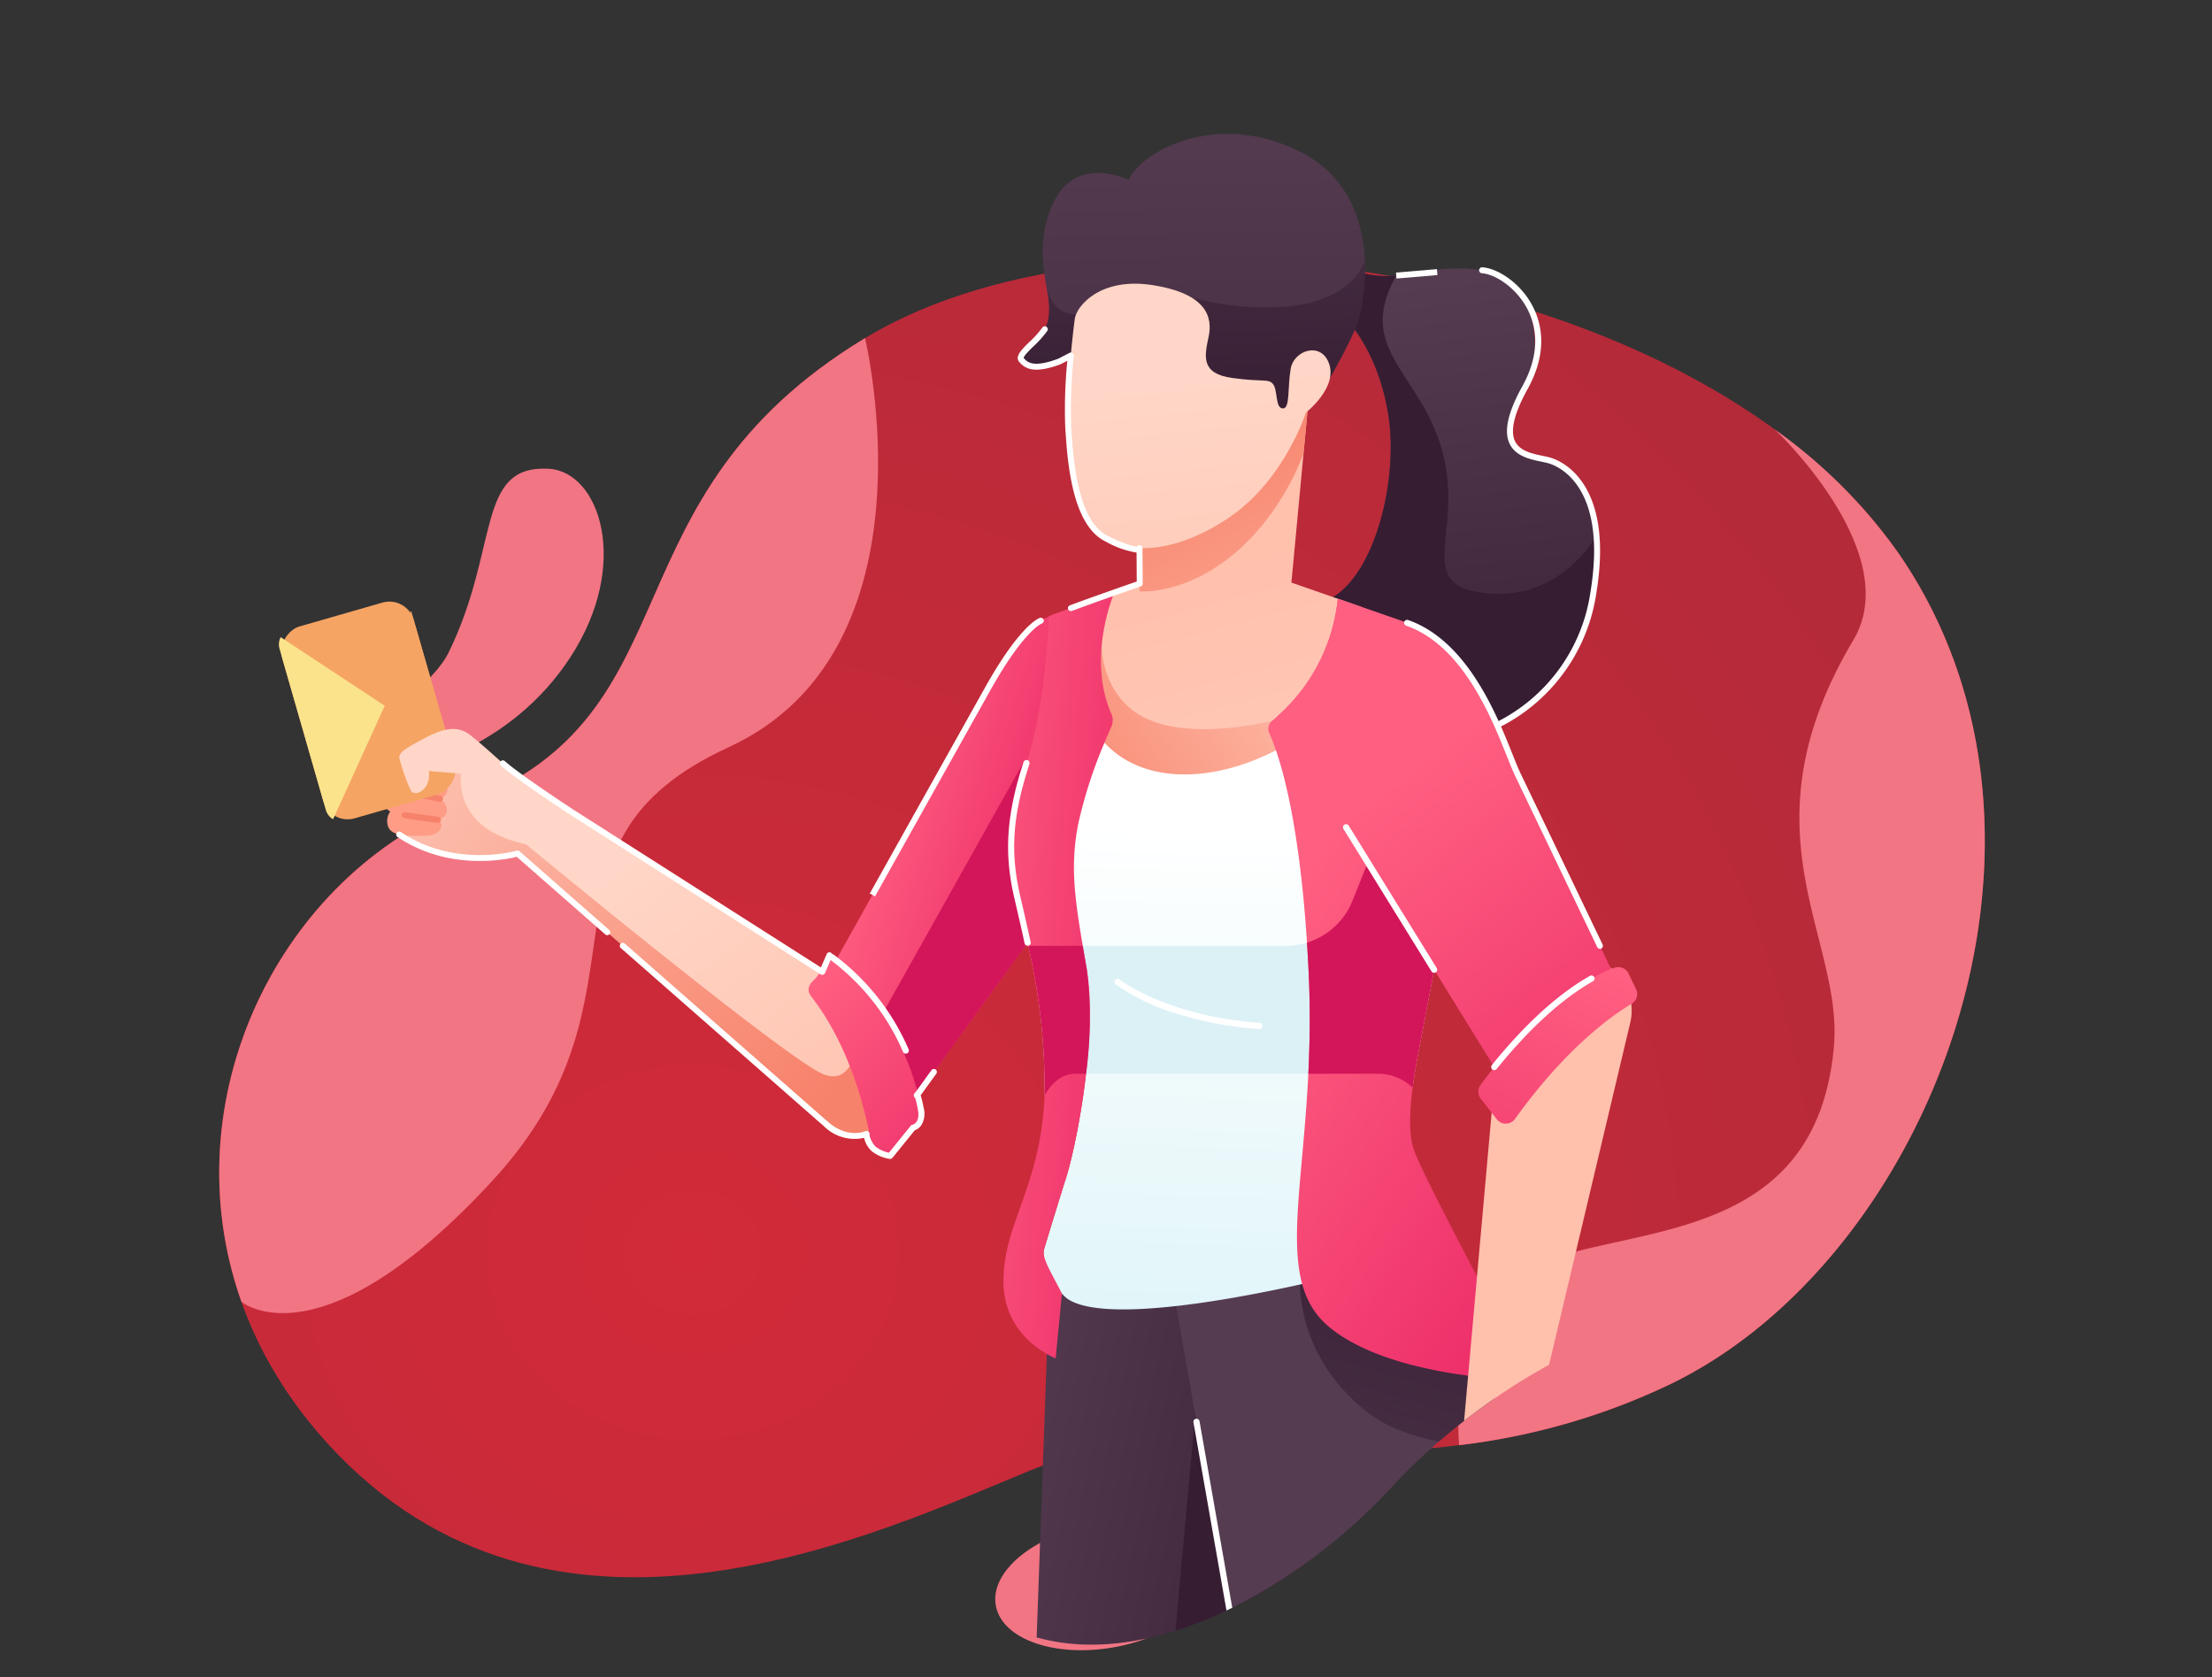<svg xmlns="http://www.w3.org/2000/svg" xmlns:xlink="http://www.w3.org/1999/xlink" width="277" height="210" viewBox="0 0 277 210">
  <rect x="0" y="0" width="277" height="210" fill="#333333" stroke="none"/>
  <defs>
    <clipPath id="clip-path">
      <rect id="Rectángulo_56" data-name="Rectángulo 56" width="277" height="210" transform="translate(5697 1750)" fill="#fff" stroke="#707070" stroke-width="1"/>
    </clipPath>
    <radialGradient id="radial-gradient" cx="0.223" cy="0.795" r="1.493" gradientTransform="matrix(0.746, 0, 0, -1, 0.127, 1.59)" gradientUnits="objectBoundingBox">
      <stop offset="0" stop-color="#d22a39"/>
      <stop offset="0.95" stop-color="#a42a39"/>
    </radialGradient>
    <clipPath id="clip-path-2">
      <path id="Trazado_304" data-name="Trazado 304" d="M2607.426,2046.814c.693.4,17.212-.4,18.273,0,15.806,6.063,35.611-6.185,46.484-18.021,11.41-12.42,28.883-21.852,36.926-20.168s0-129.727,0-129.727l-30.652-29.473-62.148,2.4-28.041,48.041-61.348,17.643-3.326,28.59s17.938,20.8,22.99,21.895,36.967,8.125,36.967,8.125l23.875,26.316Z" transform="translate(-1547)" fill="none" stroke="#707070" stroke-width="1"/>
    </clipPath>
    <linearGradient id="linear-gradient" x1="0.78" y1="1.314" x2="0.116" y2="0.622" gradientUnits="objectBoundingBox">
      <stop offset="0" stop-color="#ffc0ac"/>
      <stop offset="1" stop-color="#ffd6c7"/>
    </linearGradient>
    <linearGradient id="linear-gradient-2" x1="0.792" y1="0.996" x2="-0.537" y2="0.239" gradientUnits="objectBoundingBox">
      <stop offset="0" stop-color="#f7826b"/>
      <stop offset="1" stop-color="#f7826b" stop-opacity="0"/>
    </linearGradient>
    <linearGradient id="linear-gradient-3" x1="-2.856" y1="3.195" x2="-3.686" y2="4.139" gradientUnits="objectBoundingBox">
      <stop offset="0" stop-color="#ff9c85"/>
      <stop offset="1" stop-color="#ffc0ac"/>
    </linearGradient>
    <linearGradient id="linear-gradient-4" x1="0.728" y1="0.702" x2="-0.022" y2="0.039" gradientUnits="objectBoundingBox">
      <stop offset="0" stop-color="#361d32"/>
      <stop offset="1" stop-color="#553c51"/>
    </linearGradient>
    <linearGradient id="linear-gradient-5" x1="1.328" y1="1.164" x2="0.67" y2="0.442" xlink:href="#linear-gradient-4"/>
    <linearGradient id="linear-gradient-6" x1="0.792" y1="-0.397" x2="-0.045" y2="2.312" gradientUnits="objectBoundingBox">
      <stop offset="0" stop-color="#361d32"/>
      <stop offset="1" stop-color="#361d32" stop-opacity="0"/>
    </linearGradient>
    <linearGradient id="linear-gradient-7" x1="0.535" y1="1.196" x2="0.458" y2="0.018" xlink:href="#linear-gradient-4"/>
    <linearGradient id="linear-gradient-8" x1="0.819" y1="0.585" x2="0.264" y2="0.256" gradientUnits="objectBoundingBox">
      <stop offset="0" stop-color="#ed2e69"/>
      <stop offset="1" stop-color="#ff5f81"/>
    </linearGradient>
    <linearGradient id="linear-gradient-9" x1="0.491" y1="1.122" x2="0.503" y2="0.264" gradientUnits="objectBoundingBox">
      <stop offset="0" stop-color="#dbf3f7"/>
      <stop offset="1" stop-color="#fff"/>
    </linearGradient>
    <linearGradient id="linear-gradient-10" x1="0.456" y1="0.411" x2="0.743" y2="1.866" xlink:href="#linear-gradient"/>
    <linearGradient id="linear-gradient-11" x1="-0.325" y1="0.813" x2="1.323" y2="0.067" xlink:href="#linear-gradient-2"/>
    <linearGradient id="linear-gradient-12" x1="0.329" y1="0.076" x2="1.162" y2="2.136" xlink:href="#linear-gradient-2"/>
    <linearGradient id="linear-gradient-13" x1="1.114" y1="0.771" x2="-0.352" y2="0.023" xlink:href="#linear-gradient-8"/>
    <linearGradient id="linear-gradient-14" x1="0.545" y1="2.359" x2="0.483" y2="-0.034" xlink:href="#linear-gradient-4"/>
    <linearGradient id="linear-gradient-15" x1="0.537" y1="1.09" x2="0.448" y2="-0.825" xlink:href="#linear-gradient-6"/>
    <linearGradient id="linear-gradient-16" x1="0.642" y1="1.819" x2="0.491" y2="0.367" xlink:href="#linear-gradient"/>
    <linearGradient id="linear-gradient-17" x1="0.767" y1="1.04" x2="0.384" y2="0.245" xlink:href="#linear-gradient-8"/>
    <linearGradient id="linear-gradient-19" x1="1.053" y1="1.314" x2="0.198" y2="0" xlink:href="#linear-gradient-8"/>
    <linearGradient id="linear-gradient-20" x1="-75.568" y1="7.046" x2="-75.568" y2="8.389" gradientUnits="objectBoundingBox">
      <stop offset="0" stop-color="#f5a463"/>
      <stop offset="1" stop-color="#fbe38b"/>
    </linearGradient>
    <linearGradient id="linear-gradient-21" x1="-74.439" y1="7.971" x2="-74.439" y2="6.577" xlink:href="#linear-gradient-20"/>
    <linearGradient id="linear-gradient-22" x1="1.798" y1="0.584" x2="3.441" y2="-0.095" xlink:href="#linear-gradient"/>
    <linearGradient id="linear-gradient-23" x1="4.065" y1="0.904" x2="3.069" y2="-0.207" xlink:href="#linear-gradient-2"/>
    <linearGradient id="linear-gradient-24" x1="8.088" y1="-7.082" x2="9.41" y2="-7.738" xlink:href="#linear-gradient-3"/>
    <linearGradient id="linear-gradient-25" x1="0.88" y1="1.238" x2="0.405" y2="0.335" xlink:href="#linear-gradient-8"/>
    <linearGradient id="linear-gradient-26" x1="-0.249" y1="2.029" x2="0.744" y2="-0.019" xlink:href="#linear-gradient-8"/>
  </defs>
  <g id="Enmascarar_grupo_5" data-name="Enmascarar grupo 5" transform="translate(-5697 -1750)" clip-path="url(#clip-path)">
    <g id="Grupo_97" data-name="Grupo 97" transform="translate(5724.449 1782.5)">
      <path id="Trazado_100" data-name="Trazado 100" d="M101.6,151.59c18.211-7.464,47.252,4.878,79.871-10.67s53.349-68.286,28.961-103.954S114.1-10.285,80.873,9.835s-20.73,46.947-50,58.226-43.9,53.044-15.852,81.7S83.007,159.212,101.6,151.59Z" transform="translate(0 0)" fill="url(#radial-gradient)"/>
      <path id="Trazado_101" data-name="Trazado 101" d="M63.8,51.215C37.274,63.409,55.87,82,34.226,105.478,12.92,128.585,3.088,120.9,2.785,120.658c-9.056-25.5,4.932-53.507,28.087-62.431C60.138,46.947,47.639,20.12,80.868,0,80.868,0,90.318,39.021,63.8,51.215Z" transform="translate(0.006 9.835)" fill="#f27584"/>
      <path id="Trazado_102" data-name="Trazado 102" d="M26.3,119.663a84.081,84.081,0,0,1-26.2,7.52h0S-1.747,109.3,10.142,104.42s34.7-2.528,36.887-27.132c1.219-13.718-11.889-26.827,2.439-50.91C56.011,15.38,39.618,0,39.615,0A65.23,65.23,0,0,1,55.26,15.709C79.648,51.376,58.919,104.115,26.3,119.663Z" transform="translate(155.174 21.258)" fill="#f27584"/>
      <path id="Trazado_103" data-name="Trazado 103" d="M4.088,38.841c6.92-.181,19.853-3.593,27.437-15.242C39.131,11.913,35.163.367,28.8.018c-9.16-.5-6.112,9.862-12.514,22.971C12.383,30.971-8.744,39.176,4.088,38.841Z" transform="translate(12.462 26.172)" fill="#f27584"/>
      <ellipse id="Elipse_37" data-name="Elipse 37" cx="7.774" cy="13.718" rx="7.774" ry="13.718" transform="matrix(0.179, 0.984, -0.984, 0.179, 122.858, 155.972)" fill="#f27584"/>
    </g>
    <g id="Enmascarar_grupo_2" data-name="Enmascarar grupo 2" transform="translate(4746 -92.5)" clip-path="url(#clip-path-2)">
      <g id="Grupo_123" data-name="Grupo 123" transform="translate(-61.899 1183.819)">
        <path id="Trazado_250" data-name="Trazado 250" d="M1129.648,810.648a14.946,14.946,0,0,1-5.42-2.1c-2.917-1.791-41.035-26.3-41.035-26.3s-7.173-2.752-8.526-3.357-3.942-1.058-4.959,1.278-1.541,9.107-1.541,9.107a20.714,20.714,0,0,0,14.822,2.381l38.635,33.884a5.662,5.662,0,0,0,4.3,1.377l5.8-.586Z" transform="translate(-5.28 -26.113)" fill="url(#linear-gradient)"/>
        <path id="Trazado_251" data-name="Trazado 251" d="M1129.648,810.667a14.141,14.141,0,0,1-3.734-1.2c.223,4.748-.431,11.511-4.612,9.849-4.58-1.821-37.256-28.793-37.256-28.793-10.614-2.306-7.841-10.434-7.841-10.434l-4.35-1.609a2.738,2.738,0,0,0-2.147,1.708c-1.017,2.335-1.54,9.107-1.54,9.107a20.71,20.71,0,0,0,14.821,2.381l38.635,33.884a5.661,5.661,0,0,0,4.3,1.377l5.8-.586Z" transform="translate(-5.281 -26.132)" fill="url(#linear-gradient-2)"/>
        <path id="Trazado_252" data-name="Trazado 252" d="M1069.321,777.875s-2.173-.47-3.03-.555-2.083,1.208-.672,2.625a1.92,1.92,0,0,0-.739,1.714,2.18,2.18,0,0,0,.945,1.37,2.1,2.1,0,0,0-.656,1.664,2.222,2.222,0,0,0,1.038,1.428,2.045,2.045,0,0,0-.2,2.043c.544,1.055,2.568,1.005,3.671,1.011s2.257-.028,2.773-.772a.849.849,0,0,0-.277-1.232s1.184-.343,1.13-1.291a1.7,1.7,0,0,0-.9-1.355s1.064-.337.941-1.174a1.567,1.567,0,0,0-.917-1.152s1.685-1.247.7-2.42S1069.321,777.875,1069.321,777.875Z" transform="translate(-4.439 -25.837)" fill="url(#linear-gradient-3)"/>
        <g id="Grupo_98" data-name="Grupo 98" transform="translate(1063.201 760.362)">
          <path id="Trazado_253" data-name="Trazado 253" d="M1068.676,789.85a.387.387,0,0,1,.354-.629l4.146.585a.387.387,0,1,1-.109.767l-4.146-.584A.392.392,0,0,1,1068.676,789.85Z" transform="translate(-1068.588 -789.217)" fill="#f7826b"/>
        </g>
        <g id="Grupo_99" data-name="Grupo 99" transform="translate(1063.355 757.454)">
          <path id="Trazado_254" data-name="Trazado 254" d="M1068.882,785.953a.387.387,0,0,1,.375-.625l4.224.847a.387.387,0,1,1-.152.758l-4.224-.847A.386.386,0,0,1,1068.882,785.953Z" transform="translate(-1068.795 -785.321)" fill="#f7826b"/>
        </g>
        <g id="Grupo_100" data-name="Grupo 100" transform="translate(1062.234 754.256)">
          <path id="Trazado_255" data-name="Trazado 255" d="M1067.381,781.669a.387.387,0,0,1,.417-.614l5.369,1.72a.386.386,0,0,1-.236.736l-5.368-1.719A.388.388,0,0,1,1067.381,781.669Z" transform="translate(-1067.293 -781.036)" fill="#f7826b"/>
        </g>
        <path id="Trazado_256" data-name="Trazado 256" d="M1213.5,864.216l-28.752,186.343h-16.336l6.667-184.99a2.51,2.51,0,0,0,1.723.671h34.49l.072-2.023Z" transform="translate(-30.706 -47.877)" fill="url(#linear-gradient-4)"/>
        <path id="Trazado_257" data-name="Trazado 257" d="M1181.3,1057.168h6.717l24.092-156.141-15.564-10.751Z" transform="translate(-33.975 -54.487)" fill="#361d32"/>
        <path id="Trazado_258" data-name="Trazado 258" d="M1246.011,1050.5h-16.027l-32.354-184.32H1218.7l.083-2.188h9.536l9.453,11.032Z" transform="translate(-38.116 -47.821)" fill="url(#linear-gradient-5)"/>
        <g id="Grupo_101" data-name="Grupo 101" transform="translate(1162.344 836.307)">
          <path id="Trazado_259" data-name="Trazado 259" d="M1210.817,943.055a.388.388,0,0,1-.381-.32l-9.006-51.311a.386.386,0,1,1,.761-.133L1211.2,942.6a.387.387,0,0,1-.314.448A.4.4,0,0,1,1210.817,943.055Z" transform="translate(-1201.423 -890.97)" fill="#fff"/>
        </g>
        <path id="Trazado_260" data-name="Trazado 260" d="M1243.267,875.028l-9.453-11.033h-.137l-9.451,1.395-.03.793h-4.888c-.065.852-.573,10.42,8.825,17.427,3.726,2.777,9.722,3.9,15.736,4.225Z" transform="translate(-43.608 -47.821)" fill="url(#linear-gradient-6)"/>
        <path id="Trazado_261" data-name="Trazado 261" d="M1226.437,704.771s3.759,3.846,4.975,11.709-1.577,19.772-7.257,22.884,19.752,16.381,19.752,16.381,10.394-3.971,13.159-17.134-3.489-16.314-7.632-17.2-3.48-3.815-.937-8.459,1.438-13.656-5.363-14.706-10.062,1.825-15.48.222Z" transform="translate(-44.634 -5.722)" fill="url(#linear-gradient-7)"/>
        <path id="Trazado_262" data-name="Trazado 262" d="M1257.065,738.768a26.035,26.035,0,0,0,.61-7.552c-.6,1.114-5.15,8.84-14.543,7.552-10.117-1.387.5-10.012-7.464-23.508-3.579-6.068-7.2-9.061-3.294-16.2a12.279,12.279,0,0,1-4.723-.437l-1.216,6.3s3.759,3.846,4.975,11.709-1.577,19.772-7.257,22.884,19.752,16.381,19.752,16.381S1254.3,751.931,1257.065,738.768Z" transform="translate(-44.634 -5.878)" fill="#361d32"/>
        <path id="Trazado_263" data-name="Trazado 263" d="M1171.6,754.329l-3.088,1.1a12.049,12.049,0,0,0-6.472,5.467l-23.267,41.576,11.513,14.221,18.162-25.045s1.128-17.581,2.222-25.874Z" transform="translate(-23.188 -20.006)" fill="url(#linear-gradient-8)"/>
        <path id="Trazado_264" data-name="Trazado 264" d="M1151.748,823.414l17.958-24.764-3.979-17.822-21.182,37.784Z" transform="translate(-24.652 -26.727)" fill="#d3165a"/>
        <path id="Trazado_265" data-name="Trazado 265" d="M1181.774,762.033s-4.426,2.322-.663,9.62a55.1,55.1,0,0,0-3.649,11.168c-1.078,5.639,2.764,10.725,4.2,19.019s-1.216,22-2.543,26.206c-.778,2.465-1.938,6.263-2.763,8.982-.5,1.641,1.573,5.357,3.013,6.287,6.333,4.089,33.917-3,33.917-3l2.779-74.085Z" transform="translate(-32.702 -21.96)" fill="url(#linear-gradient-9)"/>
        <path id="Trazado_266" data-name="Trazado 266" d="M1224.539,811.25c-.619,3.261-1.156,6.057-1.372,7.214-.331,1.775-.949,4.644-1.321,7.544a6.218,6.218,0,0,0-4.479-1.744h-37.793c-2.384,0-3.7,2.518-3.818,2.724a77.965,77.965,0,0,0-2.033-18.741h32.251a8.729,8.729,0,0,0,2.641-.4,9.005,9.005,0,0,0,5.708-5.253l1.734-4.345Z" transform="translate(-32.053 -31.145)" fill="#dcf1f6"/>
        <path id="Trazado_267" data-name="Trazado 267" d="M1210.733,720.913l-2.09,22.245,8.708,3.026s1.078,10.45-7.713,16.254-19.737,6.8-25.044,0-2.156-16.586-2.156-16.586l7.214-2.571.249-9.2Z" transform="translate(-34.027 -11.531)" fill="url(#linear-gradient-10)"/>
        <path id="Trazado_268" data-name="Trazado 268" d="M1206.217,770.748s-9.4,2.414-15.375-.129-5.957-9.177-5.957-9.177l-3.368,1.776a15.79,15.79,0,0,0,3.078,9.5c5.106,6.543,15.425,5.856,24.029.627Z" transform="translate(-34.03 -21.81)" fill="url(#linear-gradient-11)"/>
        <path id="Trazado_269" data-name="Trazado 269" d="M1212.923,726.951l.568-6.038-20.833,13.164-.249,9.2-.026.967s6.993.692,14.124-6.855A31.892,31.892,0,0,0,1212.923,726.951Z" transform="translate(-36.786 -11.531)" fill="url(#linear-gradient-12)"/>
        <path id="Trazado_270" data-name="Trazado 270" d="M1183.054,767.544a1.979,1.979,0,0,1,.024,1.605c-.219.49-.521,1.185-.866,2.022a57.79,57.79,0,0,0-3.3,10.207c-1.084,5.635-.393,9.732,1.052,18.02s-1.217,22-2.549,26.2c-.774,2.467-1.992,6.249-2.766,8.989-.312,1.1.723,2.621,2.226,5.569l-.781,8.116s-6.419-2.436-6.533-9.4,3.984-11.166,4.985-21.229c.712-7.286-.65-15.315-1.961-21.414-.506-2.332-.991-4.386-1.362-6.007-1.321-5.862-.692-10.671,1.217-16.481,1.682-5.109,2.591-12.581,2.776-18.349.361-.165.732-.32,1.1-.454l3.086-1.094,4.035-1.434S1179.945,760.433,1183.054,767.544Z" transform="translate(-30.996 -19.519)" fill="url(#linear-gradient-13)"/>
        <g id="Grupo_102" data-name="Grupo 102" transform="translate(1139.141 753.835)">
          <path id="Trazado_271" data-name="Trazado 271" d="M1172.78,803.733a.387.387,0,0,1-.378-.3c-.381-1.761-.751-3.362-1.069-4.738l-.291-1.264c-1.231-5.457-.875-10.292,1.226-16.689a.387.387,0,0,1,.736.242c-2.081,6.334-2.42,10.9-1.208,16.275l.29,1.262c.319,1.379.69,2.983,1.072,4.748a.387.387,0,0,1-.3.461A.442.442,0,0,1,1172.78,803.733Z" transform="translate(-1170.335 -780.472)" fill="#fff"/>
        </g>
        <path id="Trazado_272" data-name="Trazado 272" d="M1211.21,705.981s1.964-3.379,3.166-6.158,3.829-16.337-6.4-21.866c-10.29-5.563-20.069-.691-22,3.234,0,0-6.734-3.344-9.564,3.206-2.858,6.613.442,11.39-.553,14.6s-3.525,3.732-3.276,4.769c.261,1.089,2.668,1.811,7.146-1.175s15.35,8.5,21.341,9.51S1211.21,705.981,1211.21,705.981Z" transform="translate(-31.758 0)" fill="url(#linear-gradient-14)"/>
        <path id="Trazado_273" data-name="Trazado 273" d="M1179.725,708.013c4.478-2.985,15.35,8.5,21.341,9.509s10.144-6.117,10.144-6.117,1.964-3.378,3.166-6.157a22.189,22.189,0,0,0,1.193-8.408c-3.188,7.18-14.835,6.307-21.694,4.525s-10.943,2.114-14.468,2.119c-2.573,0-3.436-2.253-3.714-3.473a9.926,9.926,0,0,1,.162,4.407c-1,3.206-3.525,3.732-3.276,4.768C1172.841,710.277,1175.247,711,1179.725,708.013Z" transform="translate(-31.758 -5.426)" fill="url(#linear-gradient-15)"/>
        <path id="Trazado_274" data-name="Trazado 274" d="M1210.19,716.7s-2.6,8.238-9.4,12.993-15.38,6.075-18.466-.553c-3.373-7.242-1.285-22.654-1.079-24.188s3.152-5.266,9.828-4.189,7.464,3.981,6.925,6.469-.954,4.6,2.944,5.142,4.562.042,5.142.788.249,2.985,1.2,3.026.58-2.57.995-4.975c.386-2.238,3.627-3.409,4.727-.83C1214.337,713.493,1210.19,716.7,1210.19,716.7Z" transform="translate(-33.752 -6.371)" fill="url(#linear-gradient-16)"/>
        <path id="Trazado_275" data-name="Trazado 275" d="M1244.865,847.2a2.624,2.624,0,0,1-2.535,3.856c-5.708-.488-15.209-1.959-20.642-6.393-8.122-6.636-1.487-20.4-2.653-44.614-.92-19.284-3.79-27.316-4.922-29.791a1.29,1.29,0,0,1,.337-1.538q.353-.291.684-.593a22.687,22.687,0,0,0,7.555-14.706l8.669,3.014a14.54,14.54,0,0,1,8.339,7.451l2.281,4.748-4.2,15.542s-1.7,8.854-3.024,15.7c-.62,3.261-1.156,6.068-1.373,7.224-.661,3.56-2.488,11.528-1.156,15.336C1233.209,825.277,1240.978,839.93,1244.865,847.2Z" transform="translate(-42.266 -19.775)" fill="url(#linear-gradient-17)"/>
        <path id="Trazado_276" data-name="Trazado 276" d="M1242.327,851.047c-5.707-.484-15.212-1.95-20.64-6.388-6.554-5.356-3.5-15.366-2.683-31.766.185-3.912.258-8.184.031-12.849-.062-1.238-.124-2.425-.207-3.571-1.073-16.719-3.653-23.9-4.716-26.224a1.289,1.289,0,0,1,.341-1.538c.227-.186.464-.381.681-.588a22.686,22.686,0,0,0,7.555-14.706l8.669,3.014a14.54,14.54,0,0,1,8.338,7.451l2.281,4.748-4.2,15.542s-1.7,8.854-3.024,15.7v.01c-.619,3.261-1.156,6.057-1.372,7.214-.331,1.775-.949,4.644-1.321,7.544-.372,2.92-.506,5.882.165,7.791.981,2.849,8.752,17.5,12.643,24.769A2.622,2.622,0,0,1,1242.327,851.047Z" transform="translate(-42.265 -19.775)" fill="url(#linear-gradient-17)"/>
        <path id="Trazado_277" data-name="Trazado 277" d="M1137.222,818.648c2.087,2.656,5.689,8.432,7.484,18.305a2.083,2.083,0,0,0,2.362,1.611l2.868-3.545a1.327,1.327,0,0,0,1.075-1.467c-.294-3.181-2.049-10.734-9.768-18.859a2.008,2.008,0,0,0-1.935-.589l-1.5,2.154C1136.916,817.035,1136.494,817.72,1137.222,818.648Z" transform="translate(-22.701 -35.152)" fill="url(#linear-gradient-19)"/>
        <g id="Grupo_103" data-name="Grupo 103" transform="translate(1116.684 778.128)">
          <path id="Trazado_278" data-name="Trazado 278" d="M1149.782,825.479a.386.386,0,0,1-.248-.219,28.316,28.316,0,0,0-9.129-11.54.387.387,0,0,1,.455-.626,29.1,29.1,0,0,1,9.384,11.861.387.387,0,0,1-.2.508A.382.382,0,0,1,1149.782,825.479Z" transform="translate(-1140.246 -813.02)" fill="#fff"/>
        </g>
        <path id="Trazado_279" data-name="Trazado 279" d="M1181.019,814.422c-.175-.981-.33-1.91-.485-2.776h-6.811a77.966,77.966,0,0,1,2.033,18.741c.113-.206,1.434-2.724,3.818-2.724h1.373A49.549,49.549,0,0,0,1181.019,814.422Z" transform="translate(-32.053 -34.544)" fill="#d3165a"/>
        <path id="Trazado_280" data-name="Trazado 280" d="M1229.224,824.264a6.218,6.218,0,0,1,4.479,1.744c.372-2.9.99-5.769,1.321-7.544.217-1.156.753-3.953,1.373-7.214l-8.483-13-1.734,4.345a9.005,9.005,0,0,1-5.707,5.253c.083,1.146.145,2.332.207,3.571.227,4.665.154,8.937-.031,12.849Z" transform="translate(-43.91 -31.145)" fill="#d3165a"/>
        <g id="Grupo_104" data-name="Grupo 104" transform="translate(1152.434 781.211)">
          <path id="Trazado_281" data-name="Trazado 281" d="M1196.233,821.611a25.72,25.72,0,0,1-7.944-3.772.387.387,0,0,1,.483-.6c.058.045,5.894,4.589,17.567,5.451a.383.383,0,0,1,.357.414.387.387,0,0,1-.414.358A44.838,44.838,0,0,1,1196.233,821.611Z" transform="translate(-1188.144 -817.151)" fill="#fff"/>
        </g>
        <g id="Grupo_107" data-name="Grupo 107" transform="translate(1047.348 733.252)">
          <g id="Grupo_106" data-name="Grupo 106" transform="translate(0 0)">
            <g id="Grupo_105" data-name="Grupo 105">
              <rect id="Rectángulo_52" data-name="Rectángulo 52" width="24.995" height="17.152" rx="3.164" transform="translate(16.483) rotate(73.947)" fill="#f5a463"/>
              <path id="Trazado_282" data-name="Trazado 282" d="M1060.3,768.513l7.372-13.05,2.9,10.093,2.9,10.093Z" transform="translate(-1050.632 -753.546)" fill="url(#linear-gradient-20)"/>
              <path id="Trazado_283" data-name="Trazado 283" d="M1048.207,759.865l13.035,8.594-6.474,14.208a1.984,1.984,0,0,1-.9-1.158l-2.9-10.093-2.9-10.094A1.984,1.984,0,0,1,1048.207,759.865Z" transform="translate(-1047.51 -754.662)" fill="url(#linear-gradient-21)"/>
            </g>
          </g>
        </g>
        <path id="Trazado_284" data-name="Trazado 284" d="M1083.2,781.453s-4.587-4.264-6.252-5.509-3.6-.591-5.731.553-3.2,1.727-3.014,2.471a24.465,24.465,0,0,0,1.461,4.093c.581.738,2.529-.251,2.223-2.521Z" transform="translate(-5.283 -25.318)" fill="#ffd6c7"/>
        <path id="Trazado_285" data-name="Trazado 285" d="M1252.068,810.486l10.5,2.44a6.677,6.677,0,0,1,4.985,8.046l-12.276,51.734s2.35,2.085,4.333,7.114,1.378,7.675,1.378,7.675l-8.562,4.453-5.953-18.068,3.928-43.921Z" transform="translate(-50.504 -34.25)" fill="url(#linear-gradient-22)"/>
        <path id="Trazado_286" data-name="Trazado 286" d="M1251.4,829.959l1.669-19.473,10.5,2.44a6.677,6.677,0,0,1,4.985,8.046l-12.276,51.734s2.35,2.085,4.333,7.114,1.379,7.675,1.379,7.675l-8.562,4.453-3.008-9.128c1.62-.039,4.611-.469,5.247-3.086.882-3.625-1.571-7.535-1.571-7.535s3.682-23.919,5.978-33.425,4.9-19.9-.791-18.886S1251.4,829.959,1251.4,829.959Z" transform="translate(-51.505 -34.25)" fill="url(#linear-gradient-23)"/>
        <g id="Grupo_111" data-name="Grupo 111" transform="translate(1199.821 848.55)">
          <path id="Trazado_287" data-name="Trazado 287" d="M1251.946,915.017s.586,2.145.906,2.944,2.034,1.29,2.638-.616a1.921,1.921,0,0,0,1.862-.136,2.178,2.178,0,0,0,.779-1.47,2.1,2.1,0,0,0,1.779-.187,2.222,2.222,0,0,0,.788-1.579,2.043,2.043,0,0,0,1.9-.763c.686-.97-.292-2.741-.8-3.724s-1.066-1.989-1.964-2.1a.849.849,0,0,0-.966.814s-.85-.892-1.667-.407a1.7,1.7,0,0,0-.788,1.422s-.79-.789-1.476-.293a1.565,1.565,0,0,0-.6,1.345s-1.885-.919-2.469.5S1251.946,915.017,1251.946,915.017Z" transform="translate(-1251.635 -907.373)" fill="url(#linear-gradient-24)"/>
          <g id="Grupo_108" data-name="Grupo 108" transform="translate(6.854 0.436)">
            <path id="Trazado_288" data-name="Trazado 288" d="M1261.553,908.176a.387.387,0,0,0-.713.3l1.394,3.948a.394.394,0,0,0,.494.236.388.388,0,0,0,.236-.494l-1.4-3.948A.363.363,0,0,0,1261.553,908.176Z" transform="translate(-1260.818 -907.958)" fill="#f7826b"/>
          </g>
          <g id="Grupo_109" data-name="Grupo 109" transform="translate(4.398 1.452)">
            <path id="Trazado_289" data-name="Trazado 289" d="M1258.263,909.536a.387.387,0,0,0-.72.277l1.2,4.139a.387.387,0,0,0,.743-.216l-1.2-4.139A.484.484,0,0,0,1258.263,909.536Z" transform="translate(-1257.528 -909.319)" fill="#f7826b"/>
          </g>
          <g id="Grupo_110" data-name="Grupo 110" transform="translate(2.325 2.504)">
            <path id="Trazado_290" data-name="Trazado 290" d="M1255.485,910.946a.387.387,0,0,0-.73.235l.953,5.556a.387.387,0,1,0,.764-.131l-.953-5.556A.463.463,0,0,0,1255.485,910.946Z" transform="translate(-1254.75 -910.729)" fill="#f7826b"/>
          </g>
        </g>
        <path id="Trazado_291" data-name="Trazado 291" d="M1246.13,895.422s-.332,5.325-.653,8.585c-.106,1.073-.216,2.026-.315,2.825a4.424,4.424,0,0,0,1.854,4.165l3.848,2.7a1.434,1.434,0,0,0,2.044-.422c.581-.938,1.4-2.211,2.146-3.221a1.012,1.012,0,0,0-.738-1.622,4.01,4.01,0,0,0-2.373.846Z" transform="translate(-50.164 -55.792)" fill="#ffd6c7"/>
        <path id="Trazado_292" data-name="Trazado 292" d="M1258.816,802.945l-13.932,12.684-9.742-15.759-19.619-31.745a22.688,22.688,0,0,0,7.555-14.706l8.669,3.014a14.54,14.54,0,0,1,8.338,7.451l2.281,4.748v.01Z" transform="translate(-42.654 -19.775)" fill="url(#linear-gradient-25)"/>
        <path id="Trazado_293" data-name="Trazado 293" d="M1268.419,819.814c-2.376,1.412-8.2,5.472-14.594,14.407a1.428,1.428,0,0,1-2.284.045l-2.012-2.575a1.422,1.422,0,0,1-.032-1.718c2.086-2.851,9.11-11.833,16.756-14.665a1.437,1.437,0,0,1,1.8.731l.921,1.94A1.421,1.421,0,0,1,1268.419,819.814Z" transform="translate(-51.202 -35.45)" fill="url(#linear-gradient-26)"/>
        <g id="Grupo_112" data-name="Grupo 112" transform="translate(1199.632 780.823)">
          <path id="Trazado_294" data-name="Trazado 294" d="M1251.769,828.475a.381.381,0,0,1-.242-.086.387.387,0,0,1-.059-.543c2.845-3.537,7.284-8.345,12.266-11.163a.387.387,0,1,1,.381.673c-4.874,2.759-9.239,7.49-12.043,10.975A.386.386,0,0,1,1251.769,828.475Z" transform="translate(-1251.382 -816.632)" fill="#fff"/>
        </g>
        <g id="Grupo_113" data-name="Grupo 113" transform="translate(1217.217 784.364)">
          <path id="Trazado_295" data-name="Trazado 295" d="M1274.942,821.376" transform="translate(-1274.942 -821.376)" fill="#fff" stroke="#000" stroke-miterlimit="10" stroke-width="0.691"/>
        </g>
        <g id="Grupo_114" data-name="Grupo 114" transform="translate(1181.078 761.873)">
          <path id="Trazado_296" data-name="Trazado 296" d="M1237.931,809.849a.388.388,0,0,1-.33-.184l-11.022-17.834a.387.387,0,1,1,.659-.407l11.022,17.834a.386.386,0,0,1-.329.59Z" transform="translate(-1226.522 -791.241)" fill="#fff"/>
        </g>
        <g id="Grupo_115" data-name="Grupo 115" transform="translate(1188.718 736.284)">
          <path id="Trazado_297" data-name="Trazado 297" d="M1261.292,798.148a.373.373,0,0,1-.337-.213l-10.29-21.459c-.293-.611-.634-1.465-1.029-2.453-1.939-4.851-5.548-13.881-12.626-16.341a.374.374,0,0,1,.245-.706c7.4,2.573,11.091,11.809,13.074,16.77.39.976.727,1.819,1.01,2.409l10.29,21.459a.373.373,0,0,1-.337.534Z" transform="translate(-1236.759 -756.956)" fill="#fff"/>
        </g>
        <g id="Grupo_116" data-name="Grupo 116" transform="translate(1198.125 692.151)">
          <path id="Trazado_298" data-name="Trazado 298" d="M1251.686,755.486a.374.374,0,0,1-.142-.719A21.65,21.65,0,0,0,1263.3,738.5c2.17-13.179-3.943-15.739-5.191-16.118-.272-.082-.6-.15-.958-.223-1.372-.284-3.25-.672-3.991-2.285-.717-1.563-.19-3.9,1.612-7.152,2.457-4.431,1.66-7.785.558-9.818-1.388-2.562-3.948-4.217-5.621-4.336a.374.374,0,0,1-.346-.4.379.379,0,0,1,.4-.346c1.848.132,4.657,1.832,6.225,4.724,1.191,2.2,2.06,5.808-.561,10.535-1.655,2.986-2.189,5.166-1.587,6.48.583,1.269,2.179,1.6,3.463,1.864.382.079.734.152,1.025.24,1.352.411,7.981,3.161,5.71,16.953a22.41,22.41,0,0,1-12.209,16.833A.374.374,0,0,1,1251.686,755.486Z" transform="translate(-1249.363 -697.827)" fill="#fff"/>
        </g>
        <g id="Grupo_117" data-name="Grupo 117" transform="translate(1187.71 692.377)">
          <rect id="Rectángulo_53" data-name="Rectángulo 53" width="5.151" height="0.746" transform="matrix(0.996, -0.084, 0.084, 0.996, 0, 0.433)" fill="#fff"/>
        </g>
        <g id="Grupo_118" data-name="Grupo 118" transform="translate(1140.343 699.541)">
          <path id="Trazado_299" data-name="Trazado 299" d="M1178.607,743.382a.373.373,0,0,1-.132-.722c2.429-.915,7.224-2.586,8.376-2.986l-.021-3.621a11.712,11.712,0,0,1-3.856-1.373c-4.247-2.02-4.789-10.042-5.05-13.9l-.025-.374a61.644,61.644,0,0,1,.26-8.374l-.808.423c-3.306,1.247-4.455.611-5.21-.263-.594-.686.265-1.524,1.258-2.5a12.617,12.617,0,0,0,1.628-1.806.373.373,0,0,1,.62.417,13.192,13.192,0,0,1-1.726,1.923c-.476.465-1.272,1.243-1.22,1.467.421.487,1.117,1.291,4.347.076l1.375-.722a.374.374,0,0,1,.544.37,65.74,65.74,0,0,0-.324,8.932l.025.375c.251,3.715.773,11.443,4.625,13.276,2.564,1.218,3.361,1.3,3.592,1.3a.372.372,0,0,1,.287-.172.379.379,0,0,1,.4.4l.025,4.407a.373.373,0,0,1-.251.354c-.058.02-5.861,2.03-8.609,3.067A.372.372,0,0,1,1178.607,743.382Z" transform="translate(-1171.945 -707.727)" fill="#fff"/>
        </g>
        <g id="Grupo_119" data-name="Grupo 119" transform="translate(1121.821 736.03)">
          <path id="Trazado_300" data-name="Trazado 300" d="M1147.781,791.5l-.652-.364,14.417-25.763c4.44-7.932,6.79-8.715,6.888-8.745a.373.373,0,0,1,.223.712c-.053.019-2.268.908-6.459,8.4Z" transform="translate(-1147.129 -756.617)" fill="#fff"/>
        </g>
        <g id="Grupo_120" data-name="Grupo 120" transform="translate(1075.489 753.883)">
          <path id="Trazado_301" data-name="Trazado 301" d="M1125.418,807.386a.379.379,0,0,1-.2-.058l-31.367-20c-.278-.182-6.746-4.418-8.674-6.143a.373.373,0,1,1,.5-.557c1.886,1.688,8.515,6.028,8.581,6.072l31,19.759.729-1.672a.373.373,0,1,1,.684.3l-.9,2.073a.37.37,0,0,1-.234.208A.358.358,0,0,1,1125.418,807.386Z" transform="translate(-1085.052 -780.536)" fill="#fff"/>
        </g>
        <g id="Grupo_121" data-name="Grupo 121" transform="translate(1062.514 762.791)">
          <path id="Trazado_302" data-name="Trazado 302" d="M1094.093,805.447a.375.375,0,0,1-.246-.093l-11.081-9.718c-1.291.323-8.5,1.848-14.933-2.482a.373.373,0,1,1,.417-.619c6.779,4.56,14.43,2.355,14.507,2.332a.376.376,0,0,1,.352.077l11.231,9.849a.373.373,0,0,1-.246.654Z" transform="translate(-1067.668 -792.471)" fill="#fff"/>
        </g>
        <g id="Grupo_122" data-name="Grupo 122" transform="translate(1090.514 776.729)">
          <path id="Trazado_303" data-name="Trazado 303" d="M1139.036,838.2a.38.38,0,0,1-.05,0,4.912,4.912,0,0,1-2.223-.943,3.182,3.182,0,0,1-.985-1.7,5.421,5.421,0,0,1-5.01-1.432c-2.65-2.316-5.659-4.965-5.659-4.965l-19.8-17.363a.373.373,0,1,1,.492-.561l19.8,17.363s3.01,2.648,5.658,4.963c2.421,2.117,4.569,1.205,4.659,1.166a.374.374,0,0,1,.524.311,2.683,2.683,0,0,0,.8,1.641,4.025,4.025,0,0,0,1.645.74l2.728-3.372a.376.376,0,0,1,.22-.132c.1-.022,1.013-.279.658-2.008-.157-.764-.255-1.144-.311-1.332a.372.372,0,0,1-.177-.338.448.448,0,0,1,.193-.369l2.023-2.791a.374.374,0,0,1,.605.439l-1.97,2.717a12.877,12.877,0,0,1,.369,1.525,2.836,2.836,0,0,1-.258,2.185,1.692,1.692,0,0,1-.845.664l-2.794,3.454A.375.375,0,0,1,1139.036,838.2Z" transform="translate(-1105.183 -811.146)" fill="#fff"/>
        </g>
      </g>
    </g>
  </g>
</svg>
